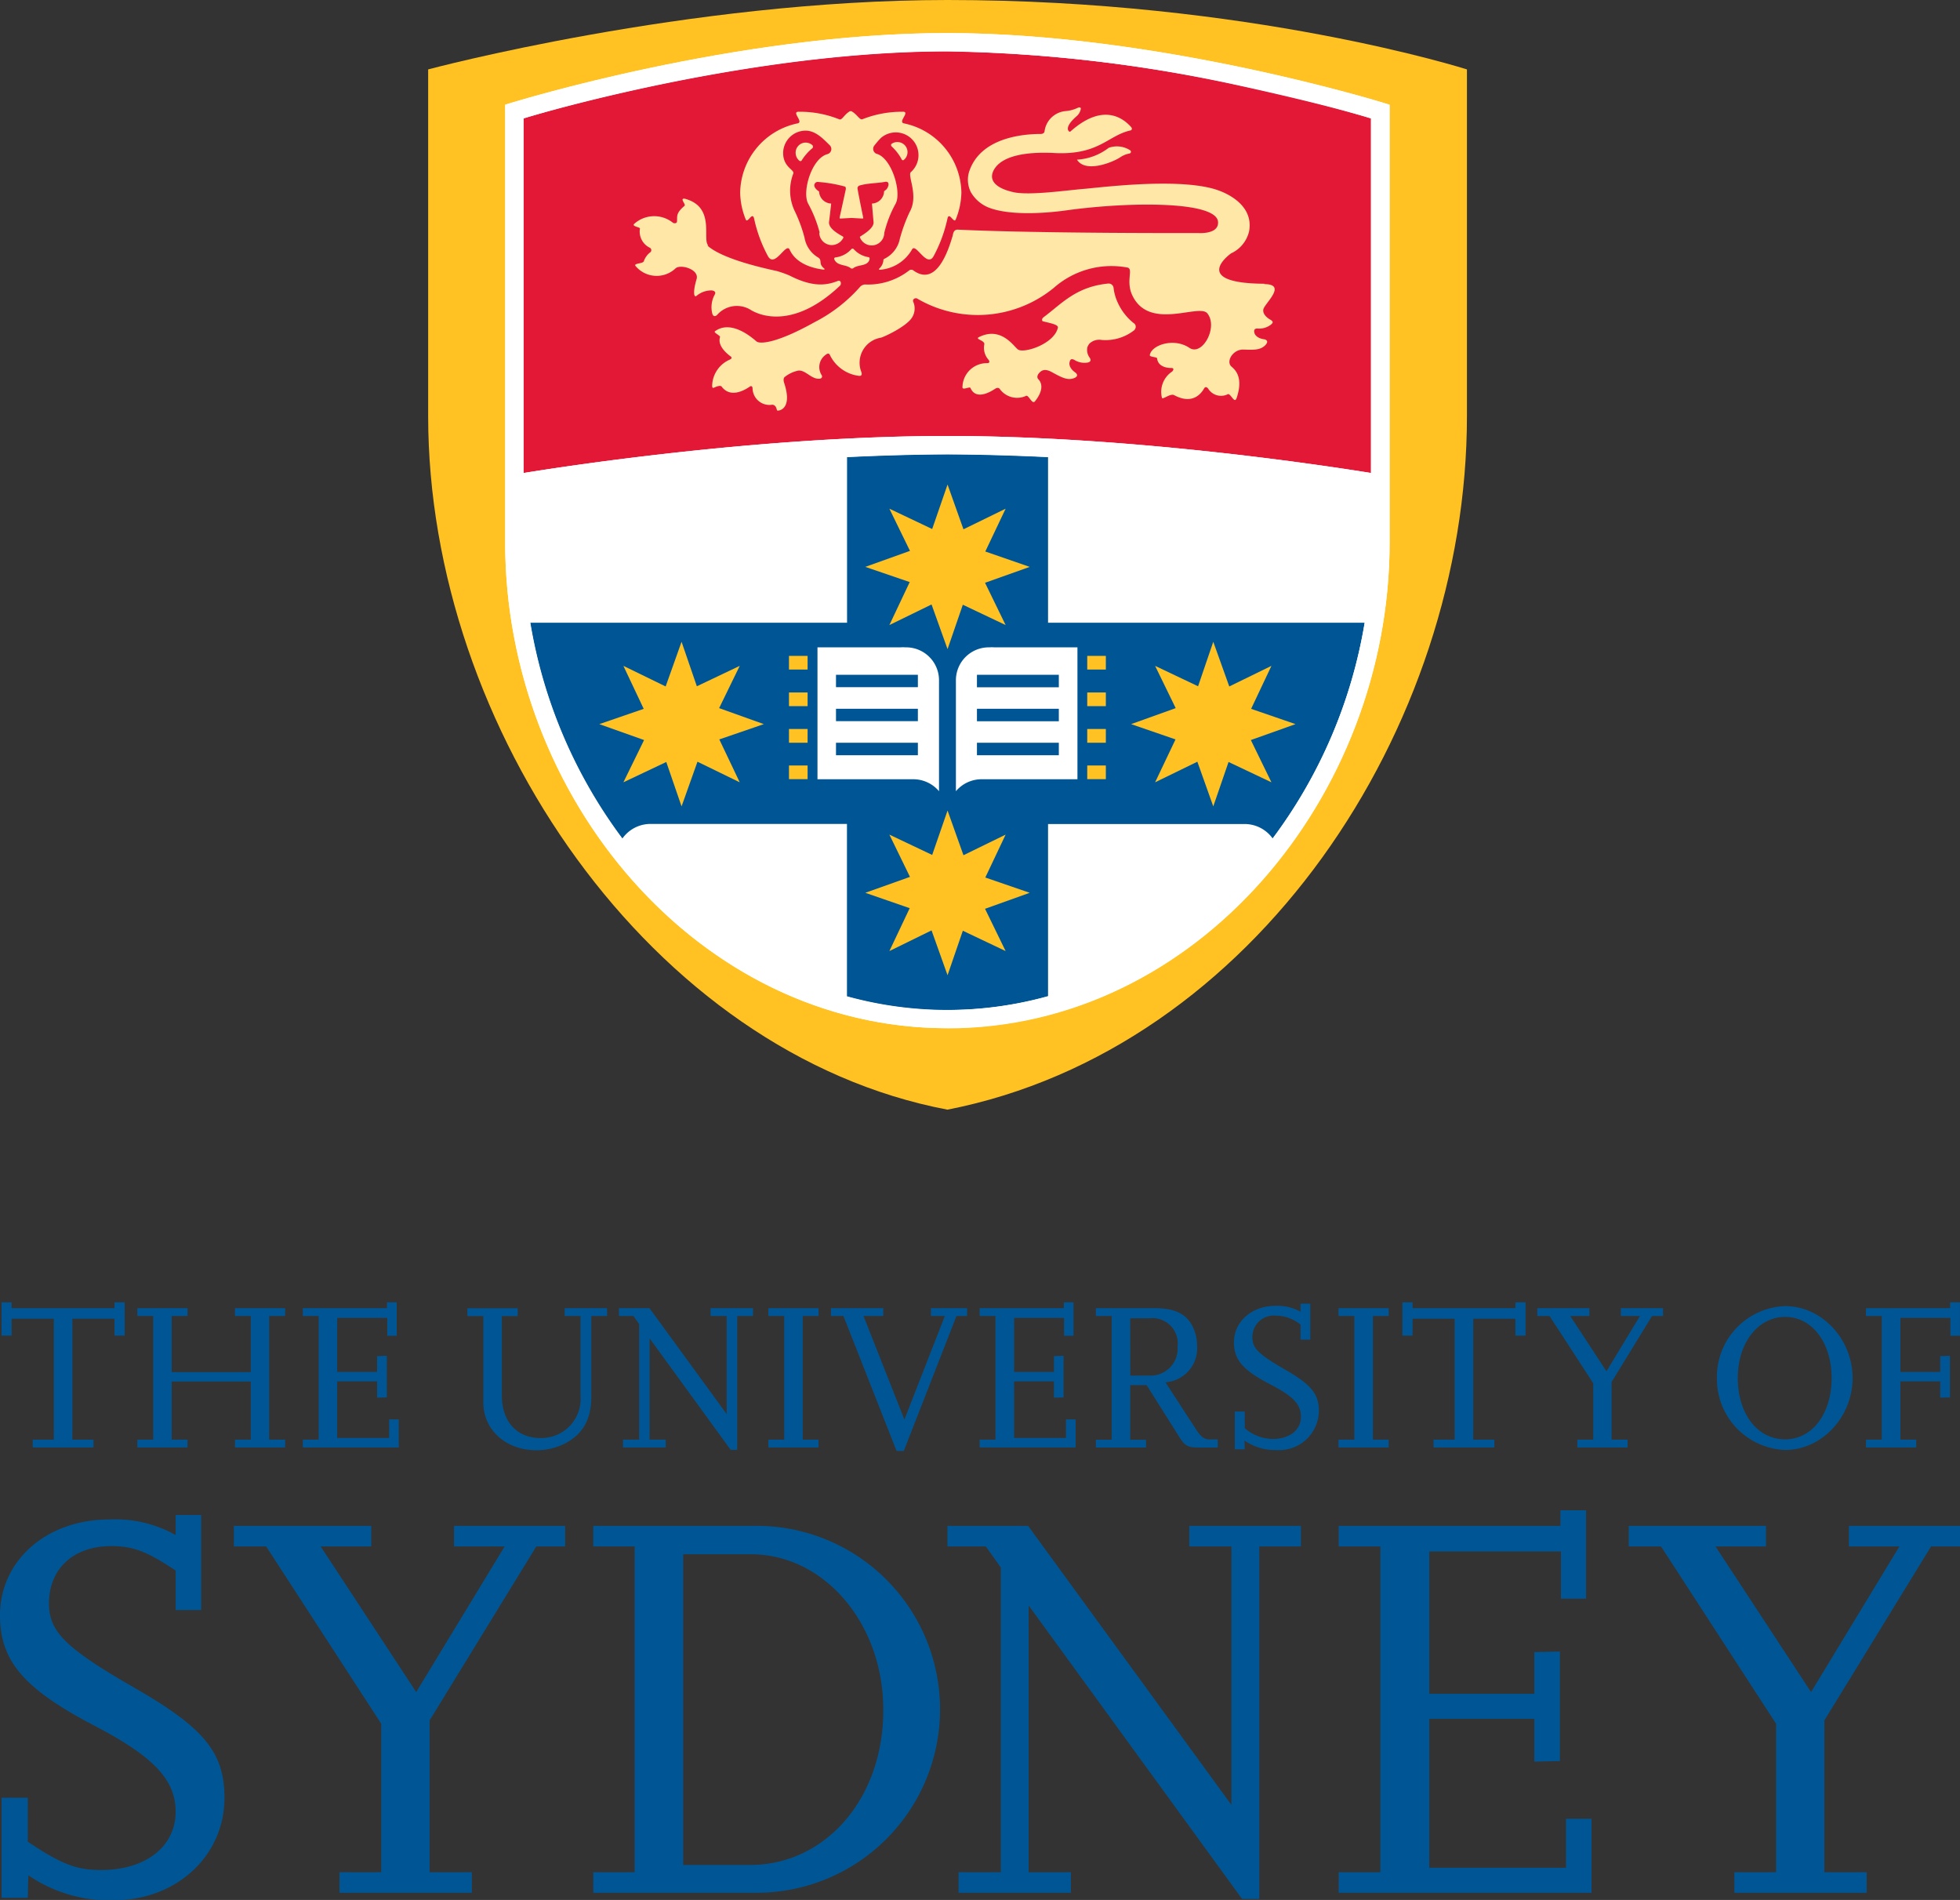 <svg xmlns="http://www.w3.org/2000/svg" xmlns:xlink="http://www.w3.org/1999/xlink" viewBox="0 0 218.04 211.32"><rect x="0" y="0" width="218.04" height="211.32" fill="#333333" stroke="none"/><defs><style>.cls-1{fill:none;}.cls-2{clip-path:url(#clip-path);}.cls-3{fill:#ffc222;}.cls-4{fill:#fff;}.cls-5{fill:#005695;}.cls-6{fill:#e31837;}.cls-7{fill:#ffe7a7;fill-rule:evenodd;}</style><clipPath id="clip-path" transform="translate(0 0)"><rect class="cls-1" width="218.04" height="211.32"/></clipPath></defs><title>usyd</title><g id="Layer_2" data-name="Layer 2"><g id="nodes"><g class="cls-2"><path class="cls-3" d="M163.19,17.61V46.28c0,34.76-23.67,70.46-57.79,77.14C72.49,117.18,47.63,81,47.63,46.28V7.72S76.46,0,105.41,0C139,0,163.19,7.72,163.19,7.72Z" transform="translate(0 0)"/><path class="cls-4" d="M105.4,114.38c27.7,0,49.18-25.73,49.19-54V11.65l-.72-.22s-25-7.74-48.48-7.75S57,11.41,56.92,11.42l-.72.22V60.36c0,28.3,21.49,54,49.19,54" transform="translate(0 0)"/><path class="cls-5" d="M116.59,110.81V91.65h21.87a3.84,3.84,0,0,1,3.12,1.61,55.25,55.25,0,0,0,10.23-24H116.59V50.83c-3.7-.19-7.47-.3-11.19-.3s-7.48.11-11.17.3V69.26H59a55.21,55.21,0,0,0,10.24,24,3.83,3.83,0,0,1,3.14-1.62H94.22v19.17a42,42,0,0,0,11.17,1.52v.16h0v-.16a41.81,41.81,0,0,0,11.18-1.53" transform="translate(0 0)"/><polygon class="cls-3" points="141.44 87.01 136.67 84.75 134.97 89.69 133.2 84.72 128.5 87.01 130.77 82.24 125.83 80.54 130.79 78.76 128.5 74.06 133.28 76.33 134.97 71.38 136.75 76.35 141.44 74.06 139.18 78.84 144.12 80.54 139.15 82.31 141.44 87.01"/><polygon class="cls-3" points="69.35 87.01 74.12 84.75 75.82 89.69 77.59 84.72 82.29 87.01 80.02 82.24 84.97 80.54 80 78.76 82.29 74.06 77.52 76.33 75.82 71.38 74.05 76.35 69.35 74.06 71.61 78.84 66.67 80.54 71.65 82.31 69.35 87.01"/><polygon class="cls-3" points="111.87 105.78 107.11 103.52 105.41 108.47 103.63 103.48 98.94 105.78 101.2 101.01 96.26 99.3 101.23 97.53 98.94 92.83 103.7 95.09 105.41 90.15 107.18 95.12 111.87 92.83 109.61 97.6 114.55 99.3 109.58 101.08 111.87 105.78"/><polygon class="cls-3" points="111.87 69.52 107.11 67.26 105.41 72.2 103.63 67.23 98.94 69.52 101.2 64.74 96.26 63.05 101.23 61.27 98.94 56.58 103.7 58.84 105.41 53.89 107.18 58.87 111.87 56.58 109.61 61.34 114.55 63.05 109.58 64.82 111.87 69.52"/><rect class="cls-3" x="120.95" y="72.95" width="2.07" height="1.52"/><rect class="cls-3" x="120.95" y="77.02" width="2.07" height="1.52"/><rect class="cls-3" x="120.95" y="81.08" width="2.07" height="1.53"/><rect class="cls-3" x="120.95" y="85.14" width="2.07" height="1.52"/><path class="cls-4" d="M110.63,72a4,4,0,0,0-.57,0,3.66,3.66,0,0,0-3.72,3.69V88a3.74,3.74,0,0,1,2.87-1.33h10.65V72Zm7.16,12h-9.11V82.61h9.11Zm0-3.78h-9.11V78.83h9.11Zm0-3.78h-9.11V75.05h9.11Z" transform="translate(0 0)"/><rect class="cls-3" x="87.77" y="72.95" width="2.07" height="1.52"/><rect class="cls-3" x="87.77" y="77.02" width="2.07" height="1.52"/><rect class="cls-3" x="87.77" y="81.08" width="2.07" height="1.53"/><rect class="cls-3" x="87.77" y="85.14" width="2.07" height="1.52"/><path class="cls-4" d="M90.94,72V86.67h10.65A3.75,3.75,0,0,1,104.46,88V75.71A3.66,3.66,0,0,0,100.73,72a4,4,0,0,0-.57,0ZM93,82.61h9.11V84H93Zm0-3.78h9.11v1.38H93Zm0-3.78h9.11v1.38H93Z" transform="translate(0 0)"/><path class="cls-6" d="M105.4,48.49c20.41,0,41.94,3.28,47.16,4.12V13.16c-.7-.2-1.89-.55-3.5-1-2.68-.72-6.5-1.68-11-2.63A164.06,164.06,0,0,0,105.4,5.72c-17.31,0-35.63,4.3-43.66,6.46-1.6.43-2.8.77-3.49,1V52.61c5.21-.84,26.74-4.11,47.16-4.12" transform="translate(0 0)"/><path class="cls-7" d="M126.25,36.67a5.18,5.18,0,0,1-3.71,1.14,1.57,1.57,0,0,0-1.37.43,1.61,1.61,0,0,0-.21.4,1.45,1.45,0,0,0,.25,1.13c.2.29.12.47-.19.55a2.11,2.11,0,0,1-1.52-.3c-.35-.17-.45,0-.5.21-.13.39.12.87.65,1.22.27.24.22.47-.2.62-.71.25-1.34-.08-2.38-.65-.61-.34-1.08-.4-1.49.09-.23.27-.21.52-.08.66.4.4.64,1.2-.36,2.46-.33.42-.69-.74-1-.6a2.38,2.38,0,0,1-2.93-.78c-.09-.12-.28-.16-.52,0-.69.46-2.16,1.22-2.73-.1-.09-.19-.9.3-.89-.08a2.71,2.71,0,0,1,2.75-2.68c.25,0,.3-.14.17-.35a2,2,0,0,1-.5-1.7c.15-.49-1.1-.6-.58-.85,2.52-1.25,3.92,1.14,4.36,1.4.73.42,4-.65,4.41-2.43.09-.35-.77-.5-1.61-.71-.15,0-.24-.23,0-.45,2-1.48,3.59-3.4,7.19-3.76a.55.55,0,0,1,.62.49,5.33,5.33,0,0,0,.46,1.62,6.15,6.15,0,0,0,1.78,2.29.47.47,0,0,1,.09.73m14.42-5.07c2.64,0,0,2.19-.09,2.82-.09.46.33.88.75,1.12s.32.37.09.57a2.14,2.14,0,0,1-1.5.43c-.39,0-.38.25-.35.41.06.41.51.72,1.14.79.34.09.4.32.1.64-.53.55-1.23.55-2.42.5s-2,1.32-1.36,1.89c.45.38,1.35,1.23.57,3.52-.25.69-.67-.64-1-.43a1.68,1.68,0,0,1-2.16-.64c-.18-.21-.34-.22-.46,0-.37.65-1.35,1.79-3.32.73-.43-.23-1.31.56-1.36.29a2.71,2.71,0,0,1,1.14-2.92c.06-.05.32-.4-.11-.39-.67,0-1.48-.25-1.57-1.07,0-.17-.85-.13-.81-.37.2-1.13,2.68-1.95,4.39-.81,1.44,1,3.26-2.31,2-3.84-.95-1.1-6.46,2-8.34-2-.76-1.61.19-3-.58-3.09A9.68,9.68,0,0,0,117.25,32,13.35,13.35,0,0,1,102,33.19c-.26-.08-.52.13-.4.39a1.88,1.88,0,0,1-.17,1.78c-.68,1-3,2.07-3.43,2.2a2.82,2.82,0,0,0-2.17,3.84c.09.28,0,.45-.31.4a4.15,4.15,0,0,1-3.2-2.32c-.07-.19-.26-.2-.49,0a1.66,1.66,0,0,0-.42,2.25c.1.19,0,.36-.2.39-.93.11-1.6-1-2.41-.9a3.63,3.63,0,0,0-1.48.69c-.16.1-.19.37-.09.67,1,3-.66,3.14-.76,3.08s-.05-.57-.54-.65a1.88,1.88,0,0,1-2.21-1.78c0-.26-.14-.35-.31-.23-.63.44-2.17,1.29-3.13,0-.14-.18-.6,0-.85.12s-.2-.24-.2-.35A3.25,3.25,0,0,1,81.18,40c.24-.11.27-.24.07-.38-.52-.39-1.44-1.22-1.15-2.13.05-.17-.77-.5-.56-.65,1.9-1.38,4.33.91,4.64,1.15s2,.32,6.44-2.16a17.15,17.15,0,0,0,5-3.86.85.85,0,0,1,.59-.33,7.45,7.45,0,0,0,4.89-1.53.4.4,0,0,1,.55,0c2.51,1.75,3.81-2.12,4.33-3.89.07-.36.14-.65.53-.68,9.26.44,26.8.38,26.8.38s2.31.18,2.19-1.25c-.18-2.3-9.75-2.26-16.89-1.27-2.59.36-6.36.56-8.59-.3A4,4,0,0,1,108,21.37a3.08,3.08,0,0,1-.24-2.1,5,5,0,0,1,.62-1.37c1.83-2.83,6.07-3,7.38-3,.25,0,.41-.11.44-.29a2.59,2.59,0,0,1,2.4-2.26,3.88,3.88,0,0,0,1.32-.37c.21-.09.35,0,.31.15a1.41,1.41,0,0,1-.42.76c-1.25,1.07-1.06,1.56-.91,1.7s.2,0,.29-.06c3.77-3.29,6-1.11,6.64-.4.11.12.14.32-.08.38-2.56.57-3.55,2.86-8.78,2.49-.64,0-4.92-.26-6.28,1.69-.78,1.13-.24,2.18,2.08,2.69,1.76.38,5.85-.21,7.78-.37S130.66,19.79,135,21c1.83.52,4.48,2,3.95,4.75a3.6,3.6,0,0,1-2,2.43s-4.74,3.34,3.76,3.38M78.8,27.31c-.74-.65.87-4.33-2.67-5.22-.55,0,.24.66,0,.82-1,.85-.76,1.2-.82,1.71,0,.25-.29.23-.42.18a3.33,3.33,0,0,0-4.33.09c-.33.3.65.36.63.53a2,2,0,0,0,1.11,2.14.31.31,0,0,1,.08.47,2.13,2.13,0,0,0-.75,1c-.07.34-1.26.21-.9.59a3.06,3.06,0,0,0,4.41.24c.52-.52,2.68.08,2.35,1.19-.42,1.41-.31,2.1,0,1.85a2.59,2.59,0,0,1,1.64-.6c.15,0,.57.09.4.43a2.91,2.91,0,0,0-.29,2.15c.11.39.38.3.53.15a2.92,2.92,0,0,1,3.68-.6c1.33.85,5.08,2,10-2.66.15-.14.15-.68-.28-.51-1.35.53-2.87.65-5.35-.62a11.92,11.92,0,0,0-1.42-.5c-3.07-.66-6.34-1.61-7.7-2.82m41.08-9.56a6.4,6.4,0,0,0,3.56-1.32,2.71,2.71,0,0,1,2.39.28.2.2,0,0,1-.12.36,2.74,2.74,0,0,0-1,.42c-.77.52-3.84,1.8-4.8.26M96.71,28.93c-.27.71-1.27.47-1.8.91a.29.29,0,0,1-.26,0c-.53-.45-1.52-.23-1.84-1a.15.15,0,0,1,.12-.21,2.83,2.83,0,0,0,1.78-.92.17.17,0,0,1,.26,0,2.81,2.81,0,0,0,1.63.89c.08,0,.19.08.12.28M90.4,16.17a1.14,1.14,0,0,0-.78-.31A1.12,1.12,0,0,0,88.51,17a1.14,1.14,0,0,0,.42.88.19.19,0,0,0,.23,0,5.61,5.61,0,0,1,1.24-1.42s.09-.19,0-.25m.8,9.73a13.9,13.9,0,0,0-1.28-3.26c-.74-1.29.36-5.09,2.14-5.54a.59.59,0,0,0,.28-.95c-.75-.74-1.6-1.66-2.73-1.66A2.51,2.51,0,0,0,87.12,17c0,1.59,1.22,1.84,1.14,2.28a5.29,5.29,0,0,0,.16,4.22,16,16,0,0,1,1.08,2.94A3.17,3.17,0,0,0,91,28.63c.39.23.2.53.36.86a1.15,1.15,0,0,0,.3.35c.17.13,0,.16-.1.14-1.17-.15-3-.64-3.72-2.22-.39-.84-1.66,2.13-2.42.71a15.63,15.63,0,0,1-1.53-4.16c-.2-.84-.72.6-.93.1a8.25,8.25,0,0,1-.62-3,8,8,0,0,1,6.4-7.69c.71-.17-.82-1.35.18-1.29a11.66,11.66,0,0,1,4.44.84c.31.13.5-.46,1.12-.86a.28.28,0,0,1,.31,0c.64.4.87,1,1.18.84a11.89,11.89,0,0,1,4.4-.82c1-.07-.53,1.12.18,1.29a8,8,0,0,1,6.4,7.69,8.29,8.29,0,0,1-.63,3c-.2.5-.73-.93-.92-.1a15.75,15.75,0,0,1-1.53,4.16c-.76,1.42-2-1.55-2.42-.71A4.5,4.5,0,0,1,97.95,30c-.13,0-.26,0-.1-.16a1.4,1.4,0,0,0,.42-.85c0-.06,0-.14.1-.2a3.15,3.15,0,0,0,1.73-2.22,17.66,17.66,0,0,1,1.1-3c1-1.77-.21-3.92.1-4.4A2.51,2.51,0,1,0,98,15.34l-.07.07a9.44,9.44,0,0,0-.65.76.59.59,0,0,0,.22.93c1.71.45,2.83,4.31,2.13,5.56a13.19,13.19,0,0,0-1.26,3.24,1.4,1.4,0,0,1-2.71.49l0-.06c.47-.3,1.52-.93,1.52-1.58L97,22.64a1.4,1.4,0,0,0,1.35-1.37l.22-.17c.29-.26.48-1-.13-.87-.87.16-1.85.13-2.81.4a.35.35,0,0,0-.24.27c0,.19.52,2.74.64,3.31a.08.08,0,0,1-.06.1l-1.25-.07-1.24.07a.09.09,0,0,1-.08-.1l.69-3.15a.44.44,0,0,0-.06-.3,15.6,15.6,0,0,0-3-.52.37.37,0,0,0-.37.15c-.25.35.19.74.46.91a1.4,1.4,0,0,0,1.34,1.34l0,0c0,.14-.24,2.1-.24,2.11,0,.68,1,1.25,1.54,1.55a.29.29,0,0,1,.07.12,1.47,1.47,0,0,1-1.29.84,1.4,1.4,0,0,1-1.4-1.41m8-9.61a5.38,5.38,0,0,1,1.17,1.49c0,.06.15.13.22.07a1.12,1.12,0,0,0-.71-2,1.06,1.06,0,0,0-.66.22.18.18,0,0,0,0,.21" transform="translate(0 0)"/><path class="cls-4" d="M153.87,11.43s-25-7.74-48.48-7.75S57,11.42,56.92,11.43l-.72.22V60.36c0,28.3,21.49,54,49.19,54v-2c-13.19,0-25-6.16-33.46-15.74A55,55,0,0,1,58.24,60.36V54.68c2-.32,7.3-1.16,14.45-2a288.85,288.85,0,0,1,32.71-2.15,289,289,0,0,1,32.71,2.15c7.15.84,12.47,1.68,14.45,2v5.68A55.07,55.07,0,0,1,138.86,96.6c-8.51,9.58-20.27,15.74-33.46,15.74v2c27.7,0,49.18-25.73,49.18-54V11.65ZM105.4,48.49c-20.41,0-41.95,3.27-47.16,4.12V13.16c.7-.2,1.89-.55,3.49-1,8-2.16,26.35-6.47,43.66-6.46A164.05,164.05,0,0,1,138,9.55c4.54,1,8.36,1.92,11,2.63,1.6.43,2.8.77,3.5,1V52.61c-5.22-.84-26.75-4.12-47.16-4.12" transform="translate(0 0)"/><polygon class="cls-5" points="10.4 160.99 3.64 160.99 3.64 160.12 5.99 160.12 5.99 146.67 1.29 146.67 1.29 148.55 0.17 148.55 0.17 144.85 1.29 144.85 1.29 145.5 12.74 145.5 12.74 144.85 13.87 144.85 13.87 148.55 12.74 148.55 12.74 146.67 8.05 146.67 8.05 160.12 10.4 160.12 10.4 160.99"/><polygon class="cls-5" points="31.72 160.99 26.14 160.99 26.14 160.12 27.9 160.12 27.9 153.66 19.1 153.66 19.1 160.12 20.86 160.12 20.86 160.99 15.28 160.99 15.28 160.12 17.04 160.12 17.04 146.37 15.28 146.37 15.28 145.5 20.86 145.5 20.86 146.37 19.1 146.37 19.1 152.61 27.9 152.61 27.9 146.37 26.14 146.37 26.14 145.5 31.72 145.5 31.72 146.37 29.94 146.37 29.94 160.12 31.72 160.12 31.72 160.99"/><polygon class="cls-5" points="44.36 160.99 33.69 160.99 33.69 160.12 35.45 160.12 35.45 146.37 33.69 146.37 33.69 145.5 43.05 145.5 43.05 144.85 44.13 144.85 44.13 148.57 43.08 148.57 43.08 146.58 37.51 146.58 37.51 152.59 41.95 152.59 41.95 150.83 43.03 150.8 43.03 155.43 41.95 155.45 41.95 153.64 37.51 153.64 37.51 159.93 43.29 159.93 43.29 157.87 44.36 157.87 44.36 160.99"/><path class="cls-5" d="M67.54,146.37H65.78v8.94c0,2.51-.89,4.13-2.84,5.19a7,7,0,0,1-3.26.8c-3.4,0-5.91-2.25-5.91-5.32v-9.6H52v-.87h5.59v.87H55.83v8.87c0,2.84,1.66,4.69,4.27,4.69a4.36,4.36,0,0,0,4.48-4.72v-8.85H62.82v-.87h4.71Z" transform="translate(0 0)"/><polygon class="cls-5" points="82.01 161.25 81.28 161.25 72.27 148.86 72.27 160.12 74.06 160.12 74.06 160.99 69.31 160.99 69.31 160.12 71.1 160.12 71.1 147.26 70.47 146.37 68.85 146.37 68.85 145.5 72.25 145.5 80.84 157.28 80.84 146.37 79.05 146.37 79.05 145.5 83.77 145.5 83.77 146.37 82.01 146.37 82.01 161.25"/><polygon class="cls-5" points="91.06 160.99 85.48 160.99 85.48 160.12 87.24 160.12 87.24 146.37 85.48 146.37 85.48 145.5 91.06 145.5 91.06 146.37 89.3 146.37 89.3 160.12 91.06 160.12 91.06 160.99"/><polygon class="cls-5" points="100.54 161.38 99.74 161.38 93.83 146.37 92.44 146.37 92.44 145.5 98.26 145.5 98.26 146.37 96.06 146.37 100.61 157.89 105.11 146.37 103.56 146.37 103.56 145.5 107.58 145.5 107.58 146.37 106.4 146.37 100.54 161.38"/><polygon class="cls-5" points="119.66 160.99 108.98 160.99 108.98 160.12 110.74 160.12 110.74 146.37 108.98 146.37 108.98 145.5 118.35 145.5 118.35 144.85 119.42 144.85 119.42 148.57 118.37 148.57 118.37 146.58 112.81 146.58 112.81 152.59 117.25 152.59 117.25 150.83 118.32 150.8 118.32 155.43 117.25 155.45 117.25 153.64 112.81 153.64 112.81 159.93 118.58 159.93 118.58 157.87 119.66 157.87 119.66 160.99"/><path class="cls-5" d="M135.47,161h-2c-1.38,0-1.64-.14-2.41-1.38l-3.5-5.56h-1.83v6.08h1.76V161h-5.58v-.87h1.76V146.37h-1.76v-.87h6.52c2.27,0,3.56.63,4.27,2.09a4.78,4.78,0,0,1,.47,2.09,3.79,3.79,0,0,1-3.52,4.06l3.38,5.21c.56.87.94,1.15,1.53,1.15h.91Zm-9.73-8H128a3,3,0,0,0,3-3.24,2.81,2.81,0,0,0-3.07-3.14h-2.2Z" transform="translate(0 0)"/><path class="cls-5" d="M138.47,161.2h-1.11V157h1.11v1.85a4.89,4.89,0,0,0,3.1,1.2c1.88,0,3.15-1,3.15-2.46s-.92-2.32-3.45-3.64c-3-1.55-4-2.72-4-4.65,0-2.32,2-4.06,4.62-4.06a5.27,5.27,0,0,1,2.79.66V145h1.08v4h-1.08v-1.67a4.38,4.38,0,0,0-2.73-1,2.38,2.38,0,0,0-2.63,2.42c0,1.2.68,1.88,3.62,3.57s3.78,2.72,3.78,4.65a4.42,4.42,0,0,1-4.67,4.31,6,6,0,0,1-3.61-1.06Z" transform="translate(0 0)"/><polygon class="cls-5" points="154.48 160.99 148.9 160.99 148.9 160.12 150.66 160.12 150.66 146.37 148.9 146.37 148.9 145.5 154.48 145.5 154.48 146.37 152.73 146.37 152.73 160.12 154.48 160.12 154.48 160.99"/><polygon class="cls-5" points="166.24 160.99 159.48 160.99 159.48 160.12 161.82 160.12 161.82 146.67 157.14 146.67 157.14 148.55 156.01 148.55 156.01 144.85 157.14 144.85 157.14 145.5 168.58 145.5 168.58 144.85 169.71 144.85 169.71 148.55 168.58 148.55 168.58 146.67 163.89 146.67 163.89 160.12 166.24 160.12 166.24 160.99"/><polygon class="cls-5" points="181.06 160.99 175.47 160.99 175.47 160.12 177.24 160.12 177.24 153.85 172.38 146.37 171.02 146.37 171.02 145.5 176.81 145.5 176.81 146.37 174.68 146.37 178.71 152.52 182.44 146.37 180.31 146.37 180.31 145.5 185 145.5 185 146.37 183.78 146.37 179.28 153.71 179.28 160.12 181.06 160.12 181.06 160.99"/><path class="cls-5" d="M191,153.27a7.87,7.87,0,0,1,7.58-8c4.08,0,7.51,3.66,7.51,8s-3.43,8-7.51,8a7.9,7.9,0,0,1-7.58-8m2.32,0c0,4,2.2,6.82,5.26,6.82s5.18-2.89,5.18-6.82-2.18-6.8-5.16-6.8-5.28,2.81-5.28,6.8" transform="translate(0 0)"/><polygon class="cls-5" points="213.17 160.99 207.58 160.99 207.58 160.12 209.34 160.12 209.34 146.37 207.58 146.37 207.58 145.5 216.94 145.5 216.94 144.85 218.03 144.85 218.03 148.57 216.97 148.57 216.97 146.58 211.41 146.58 211.41 152.59 215.84 152.59 215.84 150.83 216.92 150.8 216.92 155.43 215.84 155.45 215.84 153.64 211.41 153.64 211.41 160.12 213.17 160.12 213.17 160.99"/><path class="cls-5" d="M3.09,211.08H.18V199.95H3.09v4.89c3.77,2.53,5.44,3.15,8.16,3.15,4.95,0,8.29-2.6,8.29-6.49,0-3.52-2.41-6.12-9.09-9.59C2.66,187.83,0,184.74,0,179.67,0,173.55,5.19,169,12.18,169a13.79,13.79,0,0,1,7.36,1.73v-2.23h2.84v10.57H19.54v-4.39c-3.15-2.1-4.7-2.72-7.17-2.72-4.21,0-6.92,2.53-6.92,6.37,0,3.15,1.79,4.95,9.52,9.4s10,7.17,10,12.24c0,6.43-5.32,11.38-12.3,11.38a15.85,15.85,0,0,1-9.52-2.78Z" transform="translate(0 0)"/><polygon class="cls-5" points="52.49 210.52 37.77 210.52 37.77 208.23 42.41 208.23 42.41 191.72 29.61 172 26.02 172 26.02 169.71 41.3 169.71 41.3 172 35.67 172 46.3 188.2 56.14 172 50.51 172 50.51 169.71 62.87 169.71 62.87 172 59.66 172 47.79 191.35 47.79 208.23 52.49 208.23 52.49 210.52"/><path class="cls-5" d="M66,210.52v-2.29H70.6V172H66v-2.29H84.2a20.4,20.4,0,0,1-.06,40.81ZM76,207.43h7.42c8.47,0,14.9-7.48,14.84-17.31,0-9.52-6.55-17.25-14.72-17.25H76Z" transform="translate(0 0)"/><polygon class="cls-5" points="140.09 211.2 138.17 211.2 114.43 178.56 114.43 208.23 119.13 208.23 119.13 210.52 106.64 210.52 106.64 208.23 111.34 208.23 111.34 174.35 109.67 172 105.4 172 105.4 169.71 114.37 169.71 136.99 200.75 136.99 172 132.3 172 132.3 169.71 144.72 169.71 144.72 172 140.09 172 140.09 211.2"/><polygon class="cls-5" points="177.05 210.52 148.92 210.52 148.92 208.23 153.56 208.23 153.56 172 148.92 172 148.92 169.71 173.59 169.71 173.59 167.98 176.44 167.98 176.44 177.81 173.65 177.81 173.65 172.56 159 172.56 159 188.39 170.69 188.39 170.69 183.75 173.53 183.69 173.53 195.87 170.69 195.93 170.69 191.17 159 191.17 159 207.74 174.21 207.74 174.21 202.29 177.05 202.29 177.05 210.52"/><polygon class="cls-5" points="207.65 210.52 192.94 210.52 192.94 208.23 197.58 208.23 197.58 191.72 184.78 172 181.19 172 181.19 169.71 196.46 169.71 196.46 172 190.84 172 201.47 188.2 211.3 172 205.68 172 205.68 169.71 218.04 169.71 218.04 172 214.82 172 202.95 191.35 202.95 208.23 207.65 208.23 207.65 210.52"/></g></g></g></svg>